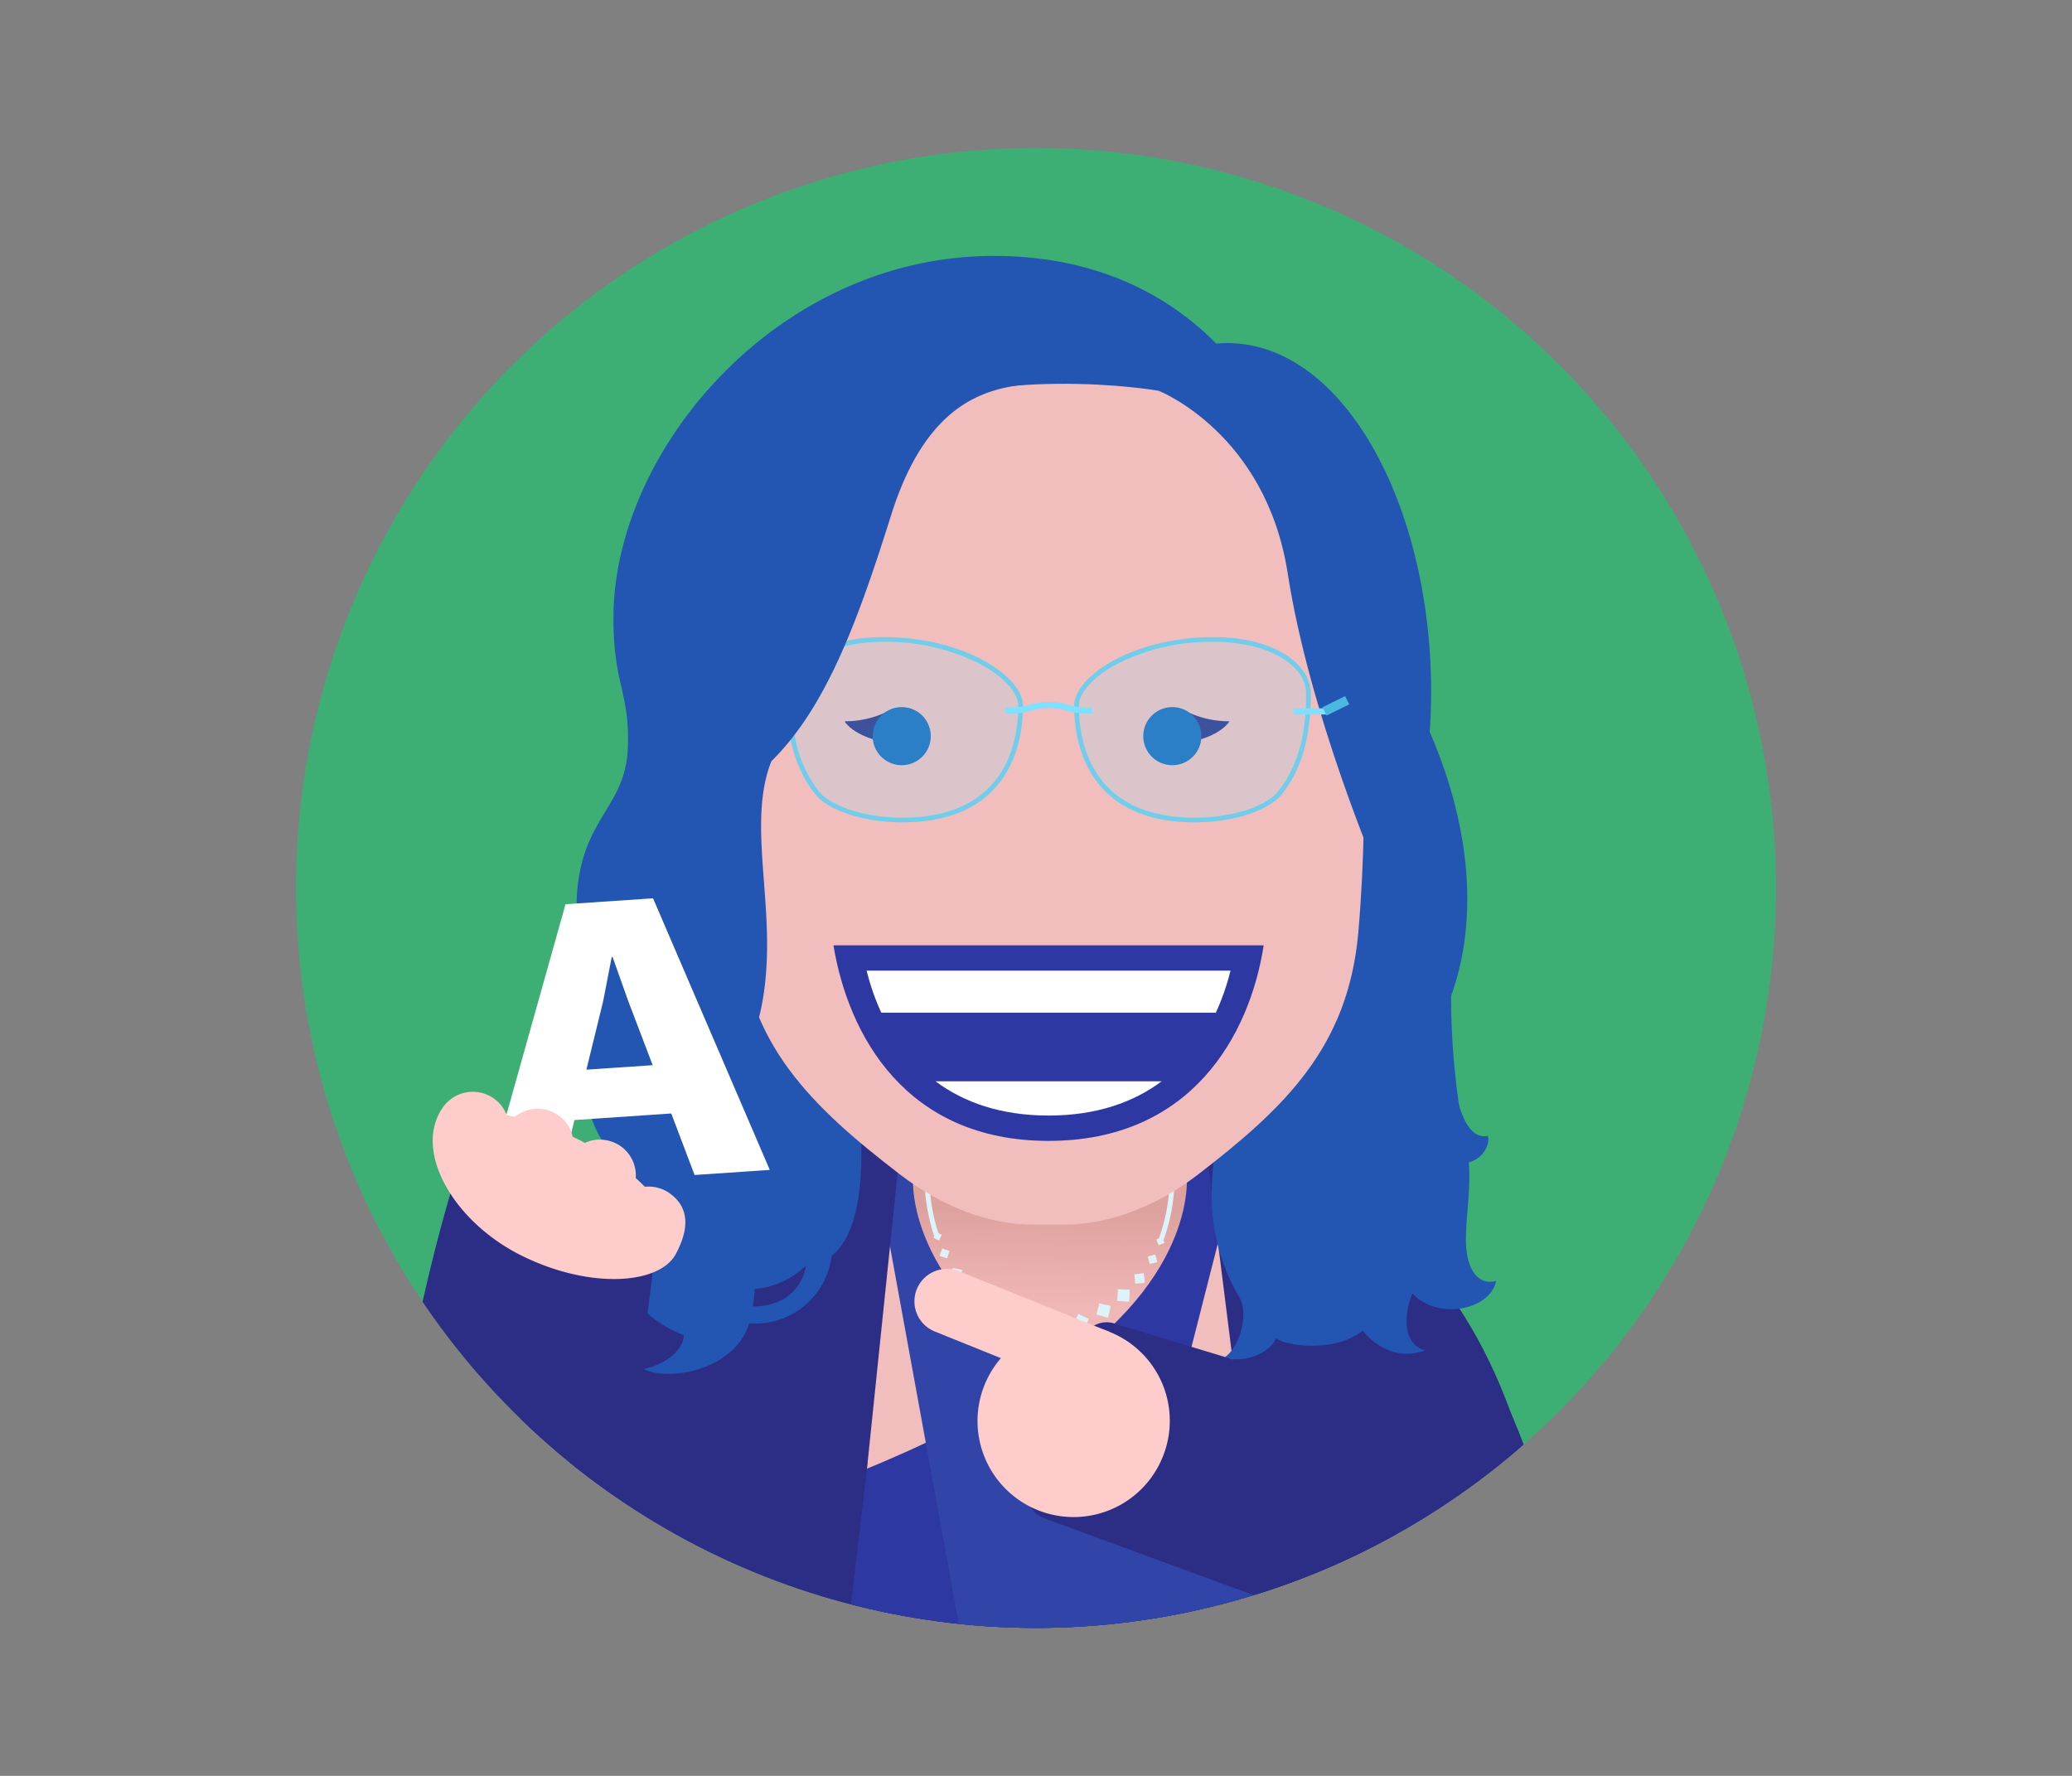 <svg id="Design" xmlns="http://www.w3.org/2000/svg" xmlns:xlink="http://www.w3.org/1999/xlink" viewBox="0 0 350 300"><rect x="0" y="0" width="350" height="300" fill="#808080" stroke="none"/><defs><clipPath id="clip-path"><circle cx="175" cy="150" r="125" transform="translate(-54.81 167.678) rotate(-45)" style="fill:none"/></clipPath><linearGradient id="linear-gradient" x1="176.93" y1="223.552" x2="177.207" y2="201.809" gradientUnits="userSpaceOnUse"><stop offset="0.116" stop-color="#f0b7b7"/><stop offset="0.881" stop-color="#dea29e"/></linearGradient></defs><g style="clip-path:url(#clip-path)"><circle cx="175" cy="150.001" r="124.999" style="fill:#3daf75"/><path d="M262.231,283.114c-.108-53.665-24.303-93.795-82.04-95.658l-3.067.012-46.982,17.025-52.184-8.782c-7.876,23.031-14.615,65.854-14.615,65.854L167.899,289.193l9.228.19C177.127,289.163,262.231,283.114,262.231,283.114Z" style="fill:#2c2e85"/><path d="M174.193,187.468C122.848,189.331,89.674,230.439,89.792,289.383l175.225-.383c-.118-58.944-33.467-99.886-84.826-101.543Z" style="fill:#2c2e85"/><path d="M202.469,195.173c0,13.041-10.818,31.305-25.177,38.293-13.989-7.555-25.177-25.091-25.177-38.293a25.177,25.177,0,1,1,50.355,0Z" style="fill:url(#linear-gradient)"/><polygon points="149.342 203.579 163.137 260.462 146.449 248.095 149.342 203.579" style="fill:#f2bebd"/><path d="M200.423,197.98s2.563,17.537-23.144,34.305c-14.038,9.157-30.83,15.81-30.83,15.81l-4.427,37.537,61.158-.573,3.074-88.198Z" style="fill:#2e38a3"/><path d="M207.856,201.678l-11.57,45.383s11.201,6.214,16.653,8.215Z" style="fill:#f2bebd"/><path d="M154.28,197.98S151.716,215.517,177.423,232.285s34.88,21.339,34.88,21.339l4.32,31.435-52.593.573-16.539-90.686Z" style="fill:#3145a8"/><polygon points="146.449 191.869 152.102 193.507 146.449 248.095 146.449 191.869" style="fill:#2c2e85"/><polygon points="237.137 285.059 215.168 285.059 203.474 191.932 210.437 191.869 237.137 285.059" style="fill:#2c2e85"/><path d="M196.532,209.515l-.781-.286a30.43,30.43,0,0,0,1.827-10.507c0-13.958-9.101-25.312-20.286-25.312-11.185,0-20.285,11.355-20.285,25.312a30.594,30.594,0,0,0,1.57,9.777l-.788.264a31.432,31.432,0,0,1-1.614-10.041c0-14.415,9.473-26.144,21.117-26.144,11.645,0,21.118,11.728,21.118,26.144A31.282,31.282,0,0,1,196.532,209.515Z" style="fill:#dcf3f9"/><path d="M195.325,209.388c.32-.126.631-.271.955-.425.152.318.308.652.444.993q-.512.221-1.009.403Q195.528,209.854,195.325,209.388Z" style="fill:#dcf3f9"/><path d="M193.875,212.261q.616-.149,1.259-.344.189.617.353,1.281a10.71,10.71,0,0,1-1.297.32A10.17,10.17,0,0,0,193.875,212.261Z" style="fill:#dcf3f9"/><path d="M191.595,215.249a12.297,12.297,0,0,0,1.59-.191,12.755,12.755,0,0,1,.202,1.636,16.349,16.349,0,0,1-1.636.154C191.736,216.316,191.66,215.761,191.595,215.249Z" style="fill:#dcf3f9"/><path d="M188.841,217.768a14.996,14.996,0,0,0,1.962.082,16.264,16.264,0,0,1-.08,2.046q-1.054-.045-2.031-.157Q188.807,218.72,188.841,217.768Z" style="fill:#dcf3f9"/><path d="M185.711,220.165c.608.171,1.239.309,1.905.434-.12.649-.266,1.327-.452,2.008-.694-.167-1.355-.355-1.981-.56C185.393,221.402,185.568,220.773,185.711,220.165Z" style="fill:#dcf3f9"/><path d="M182.157,221.94c.553.29,1.146.568,1.776.83q-.375.909-.865,1.862a17.107,17.107,0,0,1-1.82-.967A15.209,15.209,0,0,0,182.157,221.94Z" style="fill:#dcf3f9"/><path d="M178.633,222.695c.471.412.987.822,1.545,1.223-.378.528-.799,1.065-1.265,1.604a12.538,12.538,0,0,1-1.554-1.35A11.294,11.294,0,0,0,178.633,222.695Z" style="fill:#dcf3f9"/><path d="M175.037,222.626a15.275,15.275,0,0,0,1.222,1.547,15.887,15.887,0,0,1-1.597,1.269c-.225-.267-.44-.523-.642-.795q-.297-.436-.563-.866.424-.262.815-.532C174.537,223.051,174.794,222.835,175.037,222.626Z" style="fill:#dcf3f9"/><path d="M171.55,221.741a11.784,11.784,0,0,0,.839,1.777,12.251,12.251,0,0,1-1.846.879,11.859,11.859,0,0,1-.798-1.884A11.309,11.309,0,0,0,171.55,221.741Z" style="fill:#dcf3f9"/><path d="M168.072,219.877a11.497,11.497,0,0,0,.439,1.915,12.128,12.128,0,0,1-1.992.464,14.993,14.993,0,0,1-.383-2.003A14.499,14.499,0,0,0,168.072,219.877Z" style="fill:#dcf3f9"/><path d="M165.151,217.263a13.369,13.369,0,0,0,.061,1.964,14.425,14.425,0,0,1-2.045.07q-.036-1.051.001-2.031Q164.195,217.301,165.151,217.263Z" style="fill:#dcf3f9"/><path d="M162.51,214.486c-.101.513-.163,1.028-.222,1.573-.532-.056-1.094-.123-1.646-.228q.13-.845.302-1.631Q161.747,214.373,162.51,214.486Z" style="fill:#dcf3f9"/><path d="M160.39,211.322q-.209.595-.392,1.24-.623-.174-1.272-.399a11.791,11.791,0,0,1,.442-1.264A10.996,10.996,0,0,0,160.39,211.322Z" style="fill:#dcf3f9"/><path d="M159.096,208.599a9.654,9.654,0,0,0-.46.949,9.865,9.865,0,0,1-.971-.468c.16-.333.304-.647.489-.959C158.454,208.299,158.788,208.453,159.096,208.599Z" style="fill:#dcf3f9"/><rect x="175.93" y="226.611" width="2.977" height="2.977" transform="translate(-109.326 192.263) rotate(-45)" style="fill:#dcf3f9"/><rect x="176.066" y="231.329" width="2.75" height="2.75" transform="translate(-112.575 193.627) rotate(-45)" style="fill:#dcf3f9"/><rect x="176.202" y="236.047" width="2.522" height="2.522" transform="translate(-115.824 194.991) rotate(-45)" style="fill:#dcf3f9"/><rect x="176.338" y="240.764" width="2.295" height="2.295" transform="translate(-119.073 196.355) rotate(-45)" style="fill:#dcf3f9"/><rect x="176.474" y="245.482" width="2.067" height="2.067" transform="translate(-122.322 197.719) rotate(-45)" style="fill:#dcf3f9"/><rect x="176.61" y="250.2" width="1.84" height="1.84" transform="translate(-125.571 199.084) rotate(-45)" style="fill:#dcf3f9"/><path d="M167.853,43.233c-36.466,0-64.231,32.774-64.231,61.179,0,11.477,2.815,12.475,2.424,22.051-.4,9.8-7.594,11.685-8.566,24.303-.773,10.03,4.878,18.307-.662,24.448-6.686,7.412-5.232,17.077-.136,17.876-1.244-1.598-1.53-7.258,2.149-10.234a19.977,19.977,0,0,0,2.869,9.826c-1.885,3.729-3.803,9.463-3.803,14.35,0,7.907,2.785,13.394,6.711,15.268-2.575-3.371-1.806-8.659-.73-9.733,2.127,9.984,11.624,12.956,11.624,12.956,0,2.201-2.501,4.805-6.779,5.756,4.466,2.171,15.45.096,17.828-7.732a12.97,12.97,0,0,0,13.912-11.397c3.336-2.638,5.029-8.499,5.029-16.947a77.863,77.863,0,0,0-.499-8.847,44.389,44.389,0,0,0,18.382,4.031c30.911,0,61.177-36.314,61.177-75.713C224.55,72.499,204.319,43.233,167.853,43.233Zm-40.72,177.465a23.321,23.321,0,0,0,.344-2.943,14.305,14.305,0,0,0,8.683-3.979S135.432,220.698,127.132,220.698Z" style="fill:#2256b2"/><path d="M247.74,193.932a127.228,127.228,0,0,1-2.625-25.688c1.747-4.85,6.709-20.71-3.607-44.612,2.395-34.612-13.656-67.092-35.651-65.623-8.937.597,1.5,39.222,1.5,54.056,0,11.821,4.613,21.852,11.019,25.441a43.06,43.06,0,0,0-1.76,12.372c0,8.055,2.144,15.276,5.535,20.199a21.787,21.787,0,0,0-3.647,4.953c-7.82,1.919-13.821,13.08-13.821,26.565a33.914,33.914,0,0,0,4.721,17.654c1.475,2.539.179,8.072-2.451,9.99,1.18.85,6.845.509,8.617-3.193,1.187,1.187,9.612,2.684,14.641-1.268,0,0,4.106,5.696,10.52,3.336-4.688-1.3-2.972-8.021-2.104-9.597,3.953,4.414,12.979,3.023,14.108-2.123-2.639.699-4.78-1.261-5.08-5.924C247.37,206.014,248.946,199.31,247.74,193.932Z" style="fill:#2256b2"/><path d="M236.801,160.028c0,14.834-7.261,26.859-16.217,26.859s-16.217-12.025-16.217-26.859,7.261-27.067,16.217-27.067S236.801,145.195,236.801,160.028Z" style="fill:#2256b2"/><path d="M229.722,105.59c0-29.749-25.296-50.854-52.617-50.854-27.321,0-52.617,21.104-52.617,50.854,0,1.966-1.045,29.594.437,52.01,1.239,18.734,12.125,29.287,26.966,40.698,7.117,5.472,15.002,8.572,22.61,8.572h5.36c7.591,0,15.691-3.212,22.472-8.43,14.777-11.371,25.385-21.59,27.104-40.84C231.543,134.02,229.722,107.518,229.722,105.59Z" style="fill:#f2bebd"/><path d="M213.462,159.689c-2.365,15.249-12.258,33.042-36.338,33.042-24.079,0-33.823-17.793-36.337-33.042Z" style="fill:#2e38a3"/><path d="M205.383,171.067h-56.52a39.846,39.846,0,0,1-2.469-7.096h61.458a39.774,39.774,0,0,1-2.47,7.096" style="fill:#fff"/><path d="M196.216,182.667c-4.807,3.586-11.084,5.782-19.093,5.782-8.007,0-14.284-2.196-19.091-5.782Z" style="fill:#fff"/><path d="M207.67,121.845s-1.55,2.952-8.543,3.823l1.413-5.42A16.418,16.418,0,0,0,207.67,121.845Z" style="fill:#2c2e85"/><path d="M142.672,121.845s1.549,2.952,8.543,3.823l-1.413-5.42A16.418,16.418,0,0,1,142.672,121.845Z" style="fill:#2c2e85"/><path d="M147.41,124.358a4.907,4.907,0,1,0,4.907-4.907,4.91,4.91,0,0,0-4.907,4.907" style="fill:#1466b8"/><path d="M193.121,124.358a4.907,4.907,0,1,0,4.906-4.907,4.908,4.908,0,0,0-4.906,4.907" style="fill:#1466b8"/><path d="M195.706,66.01s-29.091-5.106-50.182,5.953H132.201s13.438-19.372,44.903-19.372S229.433,71.396,230.85,89.255s1.984,58.483,1.984,58.483S221.212,120.721,217.527,96.909,195.706,66.01,195.706,66.01Z" style="fill:#2256b2"/><g style="opacity:0.2"><path d="M221.422,117.196c0-5.122-6.348-9.568-16.343-9.568-13.983,0-23.631,6.79-23.631,11.55,0,9.122,4.311,19.747,20.384,19.747,6.397,0,12.478-1.94,14.728-4.794C219.144,130.854,221.422,125.954,221.422,117.196Z" style="fill:#80e0ff"/><path d="M132.826,117.196c0-5.122,6.348-9.568,16.343-9.568,13.983,0,23.631,6.79,23.631,11.55,0,9.122-4.311,19.747-20.384,19.747-6.397,0-12.478-1.94-14.728-4.794C135.104,130.854,132.826,125.954,132.826,117.196Z" style="fill:#80e0ff"/></g><g style="opacity:0.8"><path d="M205.08,108.425c8.863,0,15.546,3.771,15.546,8.771,0,7.158-1.49,12.382-4.69,16.44-2.085,2.644-7.884,4.491-14.103,4.491-7.03,0-12.279-2.072-15.601-6.158-3.294-4.052-3.986-9.192-3.986-12.791,0-2.106,2.418-4.799,6.159-6.861a35.142,35.142,0,0,1,16.675-3.891m0-.797c-13.983,0-23.631,6.79-23.631,11.549,0,9.123,4.311,19.747,20.384,19.747,6.397,0,12.478-1.94,14.728-4.794,2.583-3.275,4.861-8.176,4.861-16.934,0-5.123-6.348-9.568-16.343-9.568Z" style="fill:#58d0f4"/><path d="M149.168,108.425a35.142,35.142,0,0,1,16.675,3.891c3.742,2.062,6.159,4.755,6.159,6.861,0,3.599-.692,8.74-3.986,12.791-3.323,4.086-8.572,6.158-15.601,6.158-6.218,0-12.017-1.847-14.102-4.491-3.2-4.059-4.69-9.283-4.69-16.44,0-5,6.683-8.771,15.546-8.771m0-.797c-9.995,0-16.343,4.445-16.343,9.568,0,8.758,2.279,13.658,4.861,16.934,2.25,2.854,8.331,4.794,14.728,4.794,16.073,0,20.384-10.624,20.384-19.747,0-4.759-9.648-11.549-23.631-11.549Z" style="fill:#58d0f4"/></g><line x1="218.468" y1="120.178" x2="224.096" y2="120.178" style="fill:none;stroke:#80e0ff;stroke-miterlimit:10;stroke-width:1.042px"/><line x1="223.737" y1="120.178" x2="227.565" y2="118.292" style="fill:none;stroke:#49b9e0;stroke-miterlimit:10;stroke-width:1.562px"/><line x1="135.78" y1="120.178" x2="130.152" y2="120.178" style="fill:none;stroke:#80e0ff;stroke-miterlimit:10;stroke-width:1.042px"/><line x1="130.512" y1="120.178" x2="126.483" y2="119.085" style="fill:none;stroke:#49b9e0;stroke-miterlimit:10;stroke-width:1.562px"/><path d="M169.821,119.996c4.494.156,4.061-.911,7.355-.911s2.887,1.036,7.355.911" style="fill:none;stroke:#80e0ff;stroke-miterlimit:10;stroke-width:1.042px"/><path d="M112.176,142.67a42.522,42.522,0,0,0-2.725,14.386c0,16.908,4.505,25.511,10.063,25.511s10.063-8.685,10.063-22.956c0-11.485-2.702-22.351.719-31.013,9.426-9.3,14.716-24.082,20.249-41.626,6.932-21.982,19.238-21.989,27.786-22.296C114.37,52.469,110.806,122.885,112.176,142.67Z" style="fill:#2256b2"/><path d="M244.097,167.117c.617,16.788,2.778,25.696,7.243,24.762.729,3.137-4.61,7.762-9.591,1.674C241.749,193.554,237.639,176.417,244.097,167.117Z" style="fill:#2256b2"/><path d="M110.598,211.331a271.385,271.385,0,0,1-9.327,49.084S89.312,253.291,87.105,234.624s2.292-34.544,10.05-35.461Z" style="fill:#2c2e85"/><path d="M110.31,151.749l-14.783,1.003L82.02,200.885l12.415-.842,2.593-10.835,16.363-1.109,3.937,10.392,12.703-.861ZM99.054,180.7l2.83-11.567,1.448-7.467.143-.009,2.578,7.264,4.196,11.02Z" style="fill:#fff"/><path d="M97.842,192.561c.322.163.627.337.942.506a6.146,6.146,0,0,1,6.05.553,6.05,6.05,0,0,1,2.557,5.388c.544.489,1.054.98,1.54,1.477a6.116,6.116,0,0,1,4.132,1.058c2.754,1.93,3.871,5.103,1.107,10.273-2.842,5.319-14.916,5.947-26.331.159-11.412-5.79-18.141-17.718-12.984-24.961a6.158,6.158,0,0,1,8.542-1.459,6.04,6.04,0,0,1,2.203,2.835c.45.075.909.167,1.371.266a6.149,6.149,0,0,1,7.355-.243,6.037,6.037,0,0,1,2.415,3.622C97.109,192.208,97.474,192.372,97.842,192.561Z" style="fill:#fcc"/><path d="M229.737,276.061l-53.381-19.589a4.286,4.286,0,0,1-2.547-5.5l9.098-24.791a4.286,4.286,0,0,1,5.5-2.547l54.514,16.503Z" style="fill:#2c2e85"/><path d="M196.451,245.997a16.23,16.23,0,1,1-9.031-21.004A16.168,16.168,0,0,1,196.451,245.997Z" style="fill:#fcc"/><path d="M187.419,224.993l-25.345-10.217a5.489,5.489,0,1,0-4.104,10.181l25.345,10.217Z" style="fill:#fcc"/></g></svg>